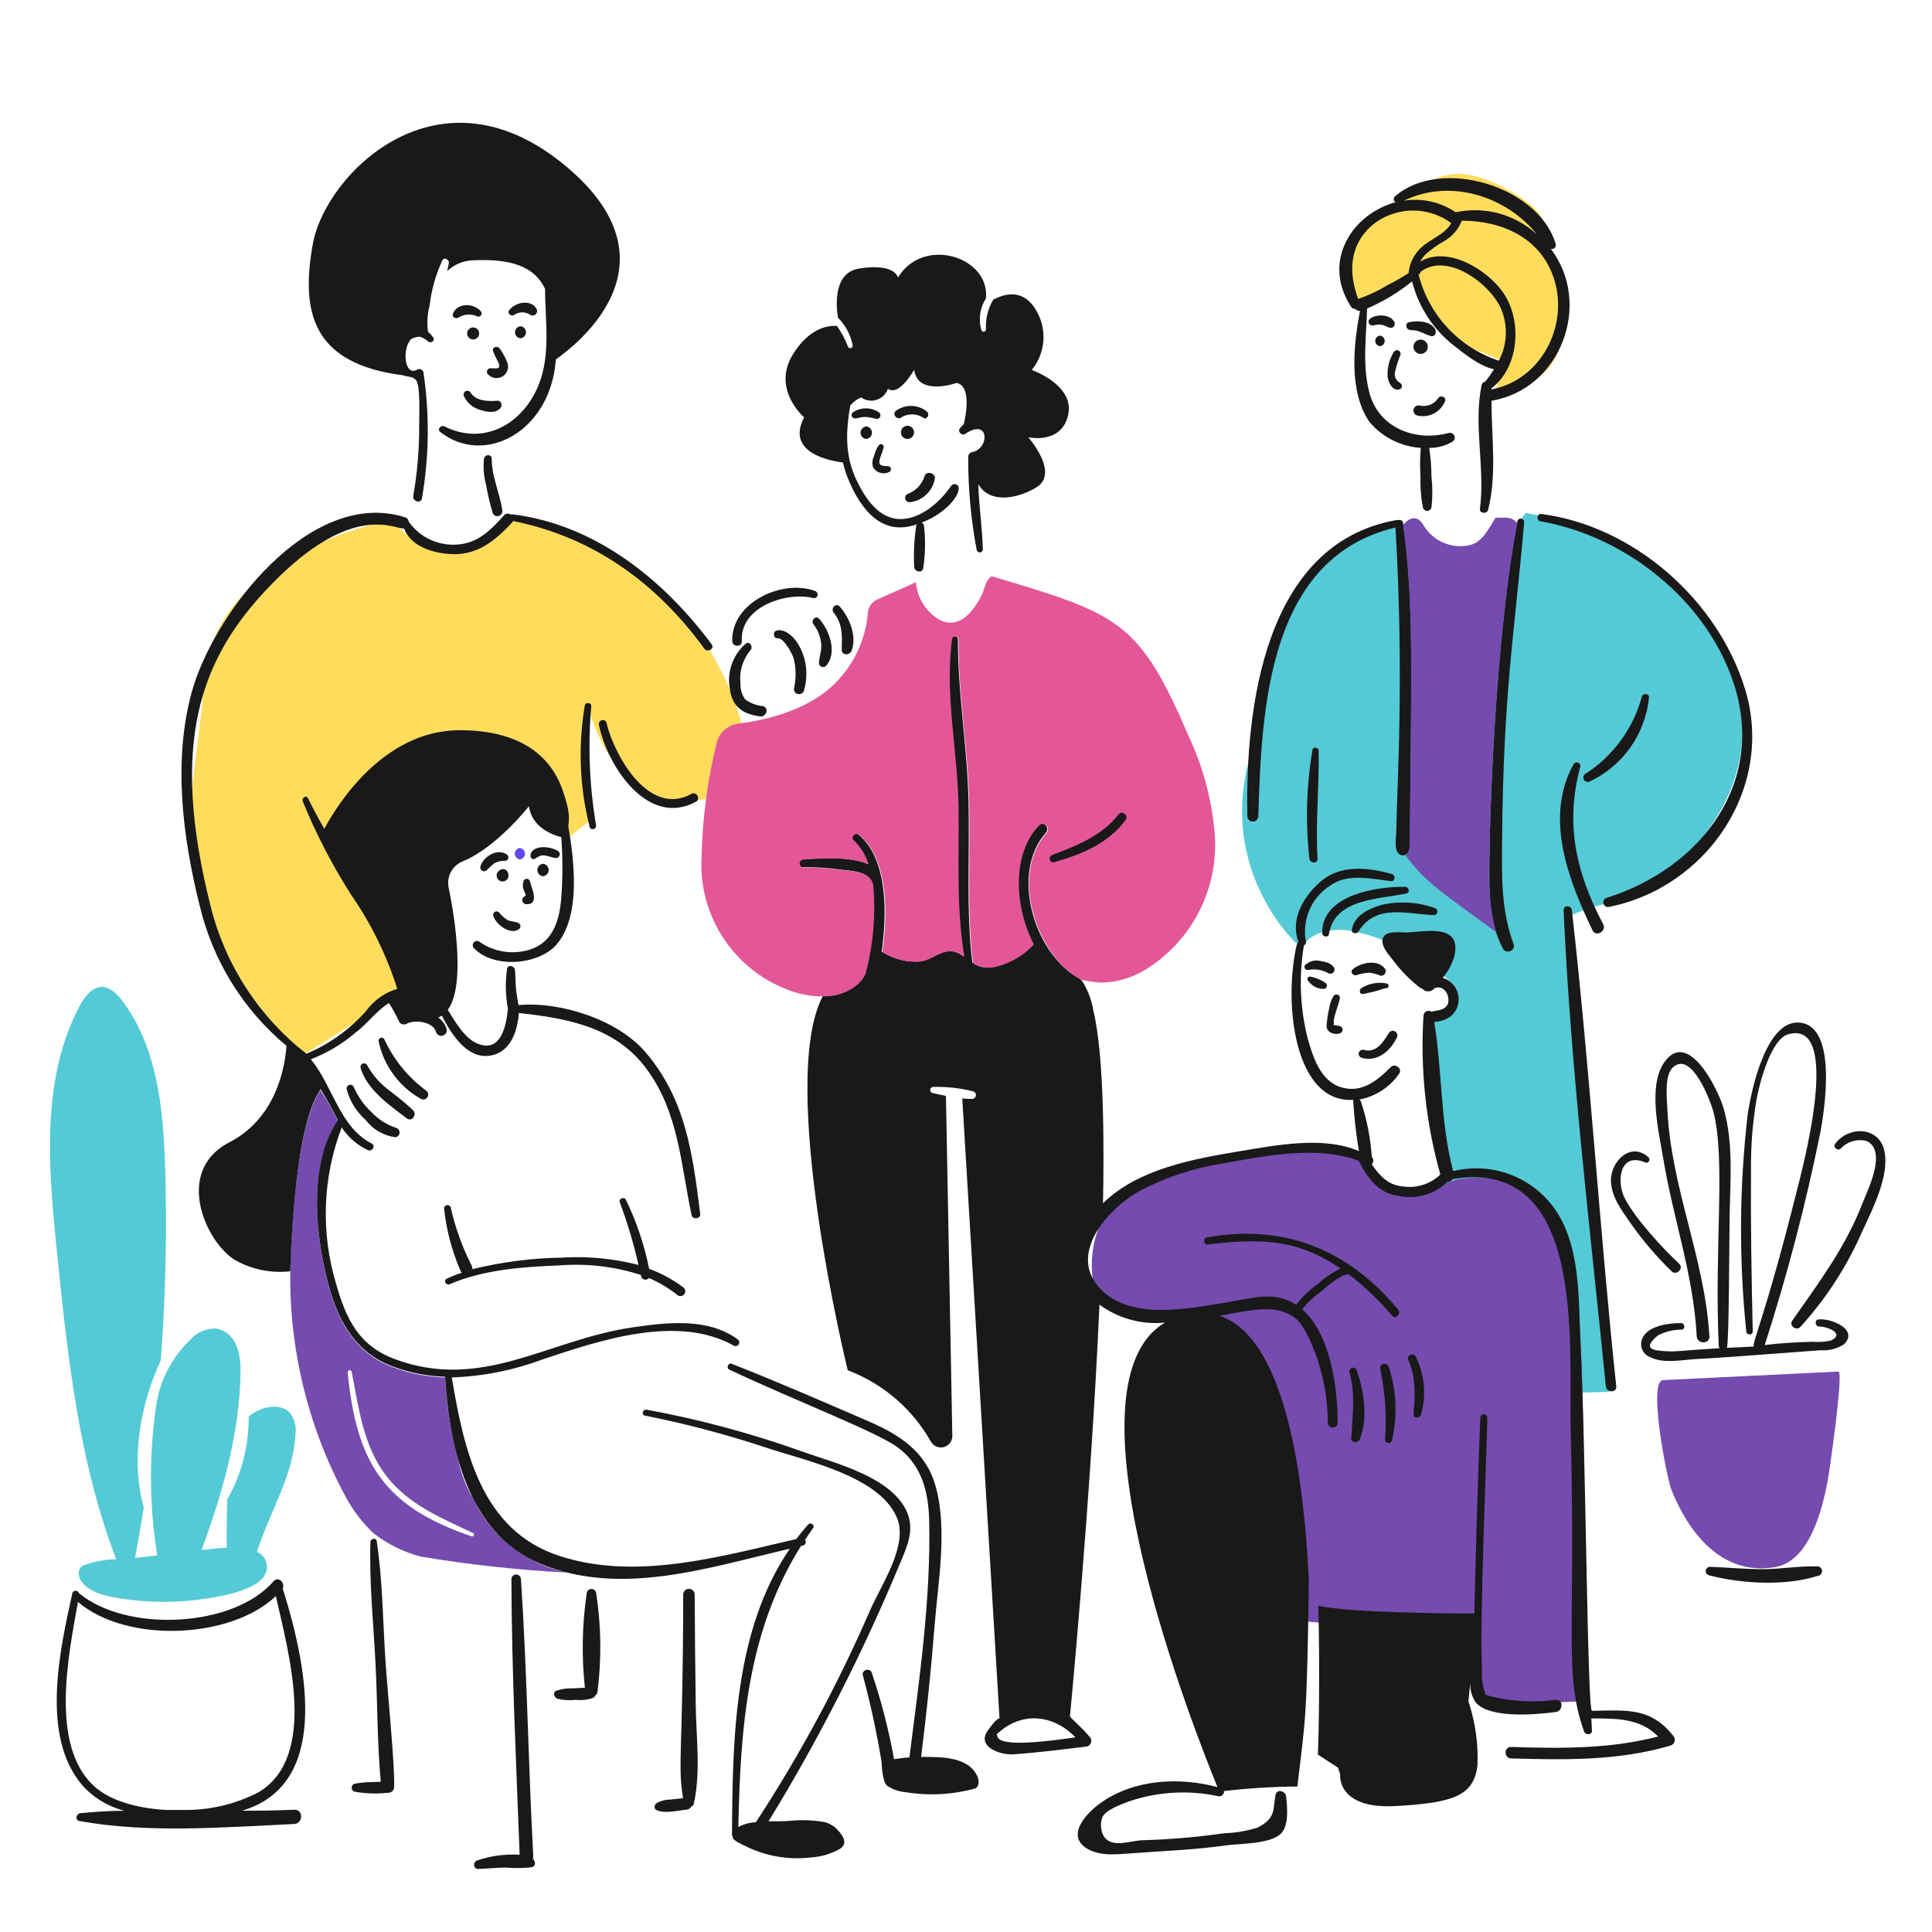 <?xml version="1.0" encoding="UTF-8"?>
<svg xmlns="http://www.w3.org/2000/svg" version="1.1" viewBox="0 0 1000 1000">
  <!-- Generator: Adobe Illustrator 29.5.1, SVG Export Plug-In . SVG Version: 2.1.0 Build 141)  -->
  <defs>
    <style>
      .st0 {
        fill: #e35697;
      }

      .st1 {
        fill: #ffdc5c;
      }

      .st2 {
        fill: #6347ea;
      }

      .st3 {
        fill: #191919;
      }

      .st4 {
        fill: #754baf;
      }

      .st5 {
        fill: #54cad6;
      }
    </style>
  </defs>
  <g id="Layer_2">
    <path class="st5" d="M897.29,349.16c-23.61-73.16-107.61-83.61-107.61-83.61l-37.55,49.94-29.03-45.29c-70.84,10.06-70.45,105.68-70.45,105.68-29.81,68.13,18.19,112.26,18.19,112.26l4.51.17c4.89-6.62,16.74-7.95,23.7-6.51,7.68,1.59,16.32,3.66,22.9,8.3l9.66.37,20.9,19.35-.77,13.16-12,5.42.77,27.1,22.84,166.84,69.68-1.94-20.13-246.58,9.68-3.87,24-6.19s74.32-41.42,50.71-114.58Z"/>
    <path class="st4" d="M622.06,677.81s-53.42,13.16-56.52-15.48,8.52-75.87,140.13-65.03c0,0,3.87,27.87,48.77,13.16,0,0,51.87-10.84,60.39,45.68s3.1,224.52,3.1,224.52l-44.13,1.55-11.61-10.06-26.32-27.1-112.26-10.84-1.55-156.39Z"/>
    <path class="st1" d="M156.77,546.19l51.87-32.52-28.65-83.61,74.32-42.58,39.48,46.45,11.61-9.29-.77-58.06s14.71,59.61,61.94,46.45-8.52-91.35-8.52-91.35c0,0-48.77-45.68-90.58-54.97,0,0-38.71,37.16-64.26,2.32,0,0-92.9,16.26-97.55,83.61s-30.19,117.68,51.1,193.55Z"/>
    <path class="st1" d="M777.74,192.98c-2.04,3.38-3.15,6.62-3.69,9.92,8.94.15,17.65-3.13,24.32-9.15,7.91-7.14,10.44-15.89,10.83-26.32.38-10.27-.22-20.47-4.41-29.94-1.76-3.99-3.6-7.98-4.33-12.31-.59-3.51-.39-7.35-1.63-10.72-2.87-7.79-13.86-13.83-20.81-17.49-8.52-4.49-18.61-8.29-28.35-6.46-9.52,1.79-15.33,6.88-22.52,12.81-6.45,5.32-14.31,8.85-20.17,14.88-8.84,9.11-14.51,28.81-6.99,40.18,9.6-3.27,18.62-8.12,26.55-14.83,4.78-4.05,11.68,2.61,7.36,6.8,4.41,7.06,8.72,14.23,14.59,20.19,3.57,3.63,7.51,6.97,12.12,9.2,4.99,2.41,10.37,3.89,15.34,6.38,2.4,1.2,3.12,4.64,1.79,6.84Z"/>
  </g>
  <g id="Designer-Working-4--Streamline-Brooklyn">
    <path class="st2" d="M269.09,444.85c1.64-.2,2.81-1.7,2.61-3.34-.17-1.37-1.24-2.44-2.61-2.61-1.64.2-2.81,1.7-2.61,3.34.17,1.37,1.24,2.44,2.61,2.61Z"/>
    <path class="st4" d="M951.57,709.91c2.79-.15-4.6,51.43-5.5,56.2-2.95,16-9.73,41.97-27.17,45-28.24,4.91-45.27-18.75-53.78-39.95-2.25-5.61-12.35-56.3-4.33-56.82l90.78-4.43Z"/>
    <path class="st5" d="M133,803.26c6.43-20.47,18.91-39.38,19.91-60.74.65-4.29-.61-8.65-3.46-11.93-5.84-4.64-15.3-2.21-20.75,2.72.15,15.01-3.68,29.79-11.11,42.84-.25,9.11-.27,18.28-.22,24.95-4.94.2-9.89.84-13.04,1.23,11-29.91,19.71-60.58,20.18-92.27.16-10.27-2.58-20.56-12.67-22.43-4.89-.13-9.6,1.84-12.94,5.41-9.03,8.47-15.19,19.55-17.61,31.7-4.25,26.61-4.2,53.72.12,80.31l-11.5,1.36c1.65-8.71,3.15-17.44,4.5-26.18-6.85-24.71-1.93-53,8.82-76.11,2.5-33.17,3.25-66.45,2.25-99.71-.92-30.18-3.95-62.24-22.23-86.46-7.84-10.38-15.6-9.21-21.81,2.35-20.28,37.78-16.45,83.38-12.13,126,5.5,54.34,11.24,109.71,30.83,160.77-5.92.05-11.77,1.17-17.29,3.31-4.35,2.61-3.05,12.75,14.79,16.16,16.3,3.13,33.01,3.41,49.4.84,7.42-1.17,34.39-5.14,30.81-18.66-.68-2.47-2.46-4.48-4.83-5.45h0Z"/>
    <path class="st4" d="M245.37,776.56c-3.93-6.52-6.73-13.66-8.27-21.11-3.79-13.87-6.03-28.11-6.7-42.47-9.29-.29-18.47-2.1-27.18-5.36-23.68-8.85-31.43-31.17-36-54.57-4.43-22.63-5.83-52.82,7.65-72.83-2.61-5.52-5.62-10.84-9-15.93-11.86,16.55-15.38,72.54-15.61,92.79-.72,41.05,9.16,81.59,28.68,117.71,3.68,6.88,8.42,13.13,14.05,18.53,7.29,5.79,15.7,10,24.71,12.35,25.15,4.23,50.53,6.99,76,8.28-21.09-4.19-38.99-18.03-48.35-37.39h0ZM244.21,795.23c-45.43-15.39-59.68-37.95-64.26-84.96,0-1.21,1.85-1.46,2.07-.29,3.68,19,5.97,38.62,18.26,54.35,11.46,14.66,28.36,21.44,44.62,29.22.97.34.27,2.01-.68,1.68h0Z"/>
    <path class="st3" d="M250.49,237.59c-.44,4.42-.08,8.89,1.06,13.19.88,5.06,2.06,10.06,3.54,14.97.66,1.29,2.24,1.79,3.53,1.13.94-.48,1.49-1.48,1.41-2.54-1.23-9.04-5.54-17.5-5.5-26.75.03-2.74-3.76-2.57-4.04,0Z"/>
    <path class="st3" d="M277.76,159.95c-2.92-5.32-11.14-3.54-14.23.65-1.16,1.57,1.04,3.35,2.47,2.47,2.56-1.85,6.02-1.87,8.6-.05,1.11.62,2.51.22,3.13-.9.37-.67.39-1.49.03-2.17Z"/>
    <path class="st3" d="M234.41,162.45c-.57,1.57,1.34,2.72,2.65,2.05,3.03-2.02,6.9-2.26,10.15-.64.92.21,1.83-.37,2.04-1.29.12-.54-.03-1.11-.41-1.52-4.21-4.54-12.38-4.17-14.43,1.4Z"/>
    <path class="st3" d="M243.6,203.22c-.55-.93-1.76-1.24-2.69-.69-.93.55-1.24,1.76-.69,2.69,1.55,3.27,4.4,5.73,7.86,6.79,3.46,1.12,8.21,2.32,10.94-.76,1.18-1.34.5-4.04-1.61-3.85-4.57.38-11.09.32-13.81-4.18Z"/>
    <path class="st3" d="M358.37,410.66c-22.23,12.8-40.27-19.19-44.47-36.54-.6-2.47-4.42-1.46-3.9,1.08,4.21,20.96,25.37,53.83,50.69,39.52.91-1.01.83-2.58-.18-3.49-.58-.52-1.37-.74-2.14-.59h0Z"/>
    <path class="st3" d="M383.96,331.8c-1.05-17.86,23.39-25.71,37.05-22.23,1.02.19,2-.48,2.19-1.5.17-.9-.34-1.79-1.19-2.11-16.62-6.43-43.5,5.65-43,25.82.05,3.29,5.14,3.27,4.95.02Z"/>
    <path class="st3" d="M393.33,370.81c3.4.45,4.94-4.5,1.5-5.34-3.28-.3-6.42-1.49-9.09-3.43-1.74-2.39-2.61-5.3-2.47-8.26-.72-6.24,1.17-12.5,5.23-17.29,1.48-1.7-.55-4.91-2.47-3.36-6.8,5.85-9.93,14.91-8.2,23.71,1.09,9.14,7.04,12.83,15.49,13.96h0Z"/>
    <path class="st3" d="M416.08,357.52c5.05-16.5-5.72-33-14.05-31.17-2.23.5-1.78,4.31.54,4.03,3.14-.39,7.7,8.42,8.18,10.25,1.33,5.07,1.41,10.39.24,15.5-.29,1.43.64,2.83,2.07,3.12,1.3.26,2.59-.47,3.02-1.72Z"/>
    <path class="st3" d="M427.47,344.7c6.23-6.6,1.74-18.77-3.5-24.43-1.83-1.98-4.47.86-2.89,2.89,2.39,3.09,3.78,6.82,4,10.72.19,3.29-1.11,6.15-1.18,9.34.05,1.18,1.04,2.09,2.21,2.05.51-.02.99-.22,1.36-.57h0Z"/>
    <path class="st3" d="M440.73,336.89c3-7.67-1.04-17.12-6.08-22.95-1.9-2.2-4.91.92-3.14,3.14,4.77,6,4.35,12,4.17,19.12-.08,3.16,4.07,3.17,5.04.69Z"/>
    <path class="st3" d="M470.99,259.92c6.59-.75,11.87-5.8,12.92-12.35.22-2.7-4.12-3.96-5.24-1.43-1.26,4.4-4.56,7.93-8.86,9.5-1.13.51-1.63,1.85-1.12,2.98.4.89,1.34,1.42,2.31,1.31h0Z"/>
    <path class="st3" d="M469.71,227.19c1.88,0,3.41-1.53,3.41-3.41s-1.53-3.41-3.41-3.41c-1.88,0-3.41,1.53-3.41,3.41s1.53,3.41,3.41,3.41h0Z"/>
    <path class="st3" d="M448.37,227.21c1.79-.17,3.11-1.77,2.94-3.56-.15-1.56-1.38-2.79-2.94-2.94-1.79.17-3.11,1.77-2.94,3.56.15,1.56,1.38,2.79,2.94,2.94Z"/>
    <path class="st3" d="M478.18,216.39c1.9.76,2.95-1.88,1.83-3.14-4.65-4-11.47-4.23-16.38-.54-2.14,1.95,1.08,5.16,3.16,3.16,3.59-2,8-1.8,11.39.52h0Z"/>
    <path class="st3" d="M454.87,213.38c-4.14-2.75-9.55-2.67-13.61.2-.67.71-.65,1.82.05,2.5,1.26,1.21,3.03-.2,6.43-.29,1.92.13,3.83.47,5.68,1,1.01.24,2.02-.38,2.26-1.39.18-.77-.14-1.58-.8-2.01h0Z"/>
    <path class="st3" d="M460.37,244.23c.75-.45,1-1.42.56-2.17-.21-.35-.54-.61-.93-.72-.91-.15-1.75,0-2.64-.2-4.35-.5-1.17-4.65.05-9.76.04-.78-.56-1.44-1.34-1.48-.43-.02-.85.15-1.13.48-1.2,1.67-2.05,3.57-2.5,5.59-.87,1.75-1.1,3.75-.64,5.65,1.62,3.08,5.42,4.26,8.5,2.64.02-.01.05-.03.07-.04h0Z"/>
    <path class="st3" d="M302.71,365.05c-3.56,20.92-2.72,42.35,2.47,62.92.6,2.17,3.71,1.23,3.33-.92-3.43-20.33-4.26-41.02-2.47-61.56.14-1.8-3.07-2.24-3.33-.45Z"/>
    <path class="st3" d="M208.42,194.18c2.22.96,4.93.43,6.84,2.47,2.46,2.65,1.66,18.5,1.71,23.27.08,12.31-.94,24.61-3.06,36.74-.5,2.93,4,4.2,4.5,1.24,3.73-21.57,3.98-43.59.76-65.24-.35-1.19-1.6-1.88-2.79-1.53-.16.05-.32.11-.47.2-6.76,3.74-7.85-11.24-3.04-15.88,1.39-.74,2.93-1.14,4.5-1.16,1.59.49,3.04,1.34,4.25,2.47,1.3,1.19,3.74-.38,2.62-2.02-.75-1.1-1.64-2.09-2.67-2.94-.65-4.51-.39-9.1.76-13.5.94-8.11,3.16-16.02,6.57-23.44.93-2.03,3.84-.53,3.4,1.46-.28,1.31-.5,2.64-.82,4,3.56-3.4,8.23-5.38,13.15-5.58,20.5-1.04,32.28,3.56,37.5,14.82,0,16.85,3.1,33.94-3.5,50.05-8.17,19.9-28.22,31.35-48.64,21.07-1.71-.85-3.88,1.5-2.18,2.85,22.76,18.04,57.26.06,59.9-37.5,13.45-9.5,63.74-50.49,5.83-99.49-66.14-55.97-125,3.43-131.57,39.5-6.44,35.5-.4,62.15,46.42,68.18h0Z"/>
    <path class="st3" d="M534.06,191.45c7.05-8.65,8.04-20.76,2.47-30.43-6.71-12-16.7-9-22.43-5.88-2.73,4.56-4.04,9.83-3.76,15.14.09.68-.39,1.31-1.07,1.4-.68.09-1.31-.39-1.4-1.07-1.5-5.5-.6-11.38,2.47-16.18,2.08-21.53-32.43-32.44-45.52-10.82-2.86-7.65-19.05-4.76-19.05-4.76-13.96,1.39-13.27,17.57-12.06,25.57,3.9,3.87,6.55,8.82,7.61,14.21.17.69-.25,1.38-.94,1.55-.66.16-1.34-.22-1.53-.88-1.44-3.76-3.34-7.32-5.65-10.6-3.56-.29-13.92.28-22.85,14.82-11.05,18,5.88,32.5,5.88,32.5-9.58,18.23,13.09,22.5,20.08,23.37.6,2.71,1.43,5.38,2.47,7.96,7.05,17.46,18.29,30.3,35.87,24-.2.24-.35.51-.42.82-1.06,7.04-1.42,14.18-1.06,21.29.14,2.5,4.21,3.44,4.69.62,1.11-7.25,1.24-14.62.39-21.91-.06-.74-.54-1.39-1.23-1.65,16-6.19,22.62-18.82,17.5-19.9-.88-.18-1.78.18-2.28.93-5.61,8.23-15.64,17.13-26.14,17.12-11.17,0-18.16-10.67-22.53-19.62-6.53-13.36-5.68-26-3.5-39.15,1.52-1.83,3.45-3.26,5.64-4.2,4.09,2.91,9.76,1.95,12.67-2.14.5-.71.9-1.48,1.19-2.31,5.88,4.12,13.59-9.88,13.59-9.88,1.85,14,22,6.82,22,6.82,7.78,1.73,4.74,16.95,3.68,21.42-.79.64-1.49,1.38-2.1,2.2-1.2,1.64,1.16,3.93,2.82,2.79,12.71-8.7,12.77,7.93,3.39,9.46-1.1.31-1.85,1.33-1.8,2.47-.08,16.16,1.39,32.29,4.38,48.18.22.86,1.09,1.38,1.95,1.16.72-.18,1.22-.84,1.21-1.58-.21-11.22-2.08-22.43-2.3-33.68,5.86,10.15,19.93,7.71,29.94,1.71,12.35-7.41-4.1-26-4.1-26,0,0,17.17,3.93,20.65-11.56s-18.8-23.26-18.8-23.26h0Z"/>
    <path class="st3" d="M220.37,564.35c-9.17-6.8-16.49-15.77-21.32-26.11-.25-.84-1.13-1.33-1.97-1.08-.83.24-1.32,1.11-1.09,1.95,2.69,12.55,10.64,23.35,21.83,29.65,1.22.7,2.77.29,3.47-.93.7-1.22.29-2.77-.93-3.47h0Z"/>
    <path class="st3" d="M213.91,574.76c-11.82-11.26-16.76-11.2-23.96-23.5-.53-.86-1.65-1.14-2.51-.61-.69.42-1.02,1.24-.82,2.02,3.26,11.31,15.04,19.5,24.09,26.28,2.5,1.86,5.12-2.07,3.21-4.19Z"/>
    <path class="st3" d="M192.19,575.55c-3.85-3.59-6.91-7.94-9-12.78-.36-1.02-1.47-1.55-2.48-1.2-.92.32-1.46,1.28-1.27,2.24,1.62,6.17,5.07,11.72,9.88,15.91,3.71,4.95,9.29,8.18,15.44,8.91,1.36-.24,2.27-1.54,2.03-2.9-.14-.8-.66-1.48-1.39-1.82-5.05-1.61-9.6-4.49-13.21-8.37h0Z"/>
    <path class="st3" d="M232.75,664.7c17.43-7.53,37.89-9,56.52-9.71,14.35-1.17,28.8.51,42.5,4.94-.06,1.28.93,2.37,2.21,2.42.74.03,1.46-.29,1.92-.87,5.23,2.28,10.14,5.22,14.62,8.74,1.02.93,2.61.85,3.53-.18s.85-2.61-.18-3.53c-.1-.09-.2-.17-.31-.24-5.35-4.03-11.27-7.24-17.57-9.54-2.48-12.39-6.53-24.41-12.05-35.77-.85-1.75-3.85-.5-3.16,1.31,3.98,10.58,7.22,21.43,9.7,32.46-12.9-3.31-26.23-4.6-39.52-3.8-15.68.25-31.27,2.26-46.5,6,.1-.69-.04-1.4-.4-2-4.82-9.52-8.45-19.59-10.79-30-.33-.91-1.33-1.39-2.24-1.06-.67.24-1.13.86-1.16,1.57,1.13,11.03,3.95,21.82,8.35,32,.93,2.5,2.71-.13-7.16,4.5-1.68,1.03-.1,3.53,1.7,2.76h0Z"/>
    <path class="st3" d="M195.01,797.66c-.29-1.93-3.23-1.36-3.29.42-.62,21,1.59,42.32,2.67,63.32,1.04,20.18.82,40.73,2.71,60.85-1.53,0-3.09.13-4.6.15-2.99.03-5.98.31-8.92.84-1.14.34-1.79,1.53-1.46,2.67.21.7.75,1.25,1.46,1.46,5.68,1.01,11.48,1.2,17.22.57,1.65.11,3.08-1.15,3.19-2.8,0,0,0-.02,0-.03.59-9.65-3.62-51.83-4.55-66.59-1.27-20.14-1.43-40.82-4.45-60.84h0Z"/>
    <path class="st3" d="M359.56,825.32c0-1.64-1.33-2.96-2.97-2.96-1.63,0-2.96,1.33-2.96,2.96-.1,82.07-3,88-.08,105.39l-6.6.74c-2.53,0-5.01.66-7.19,1.93-1.06.79-1.5,2.78,0,3.5,4.4,2.04,10.89.24,15.57-.2,1.03-.08,1.96-.68,2.47-1.58.66-.25,1.15-.82,1.31-1.5,3.7-16.34,1.18-34.71,1-51.43-.24-19.1-.48-37.92-.55-56.85Z"/>
    <path class="st3" d="M303.68,824.66c-2.38,16.21-2.69,32.65-.94,48.93-2,0-4.15.22-6,.3-2.99-.13-5.98.29-8.82,1.23-2,.84-1.07,3.55.55,4.15,3.13.76,6.37.95,9.56.57,3.03.33,6.09,0,8.96-1,.52-.25.91-.69,1.08-1.23.62-.4,1.04-1.03,1.17-1.76,2.18-17.01,1.96-34.24-.64-51.18-.13-1.36-1.34-2.35-2.7-2.21-1.17.12-2.09,1.04-2.21,2.2Z"/>
    <path class="st3" d="M465.58,809.84c3.68-8.72,7.91-17.45,4.02-26.85-7.57-18.34-37.08-25.57-53.9-31.5-26.37-9.48-53.47-16.79-81.03-21.84-2-.35-2.86,2.66-.84,3.07,21.42,4.26,42.55,9.85,63.26,16.75,20.43,6.76,57.73,14.53,67.04,35.79,6.18,14.1-7.4,34.09-13.5,47.58-16.61,38.41-36.48,75.33-59.39,110.35-3.17.11-6.28.95-9.07,2.47,1.07-51.53,4.67-101.28,32.41-145.45l1-.22c1.01-.23,1.65-1.23,1.42-2.25-.06-.25-.16-.49-.31-.69,1.39-2.08,2.72-4.15,4.2-6.2,1-1.41-1.27-3.16-2.47-1.85-2.21,2.42-4.29,4.96-6.23,7.6-39.33,9.04-82.73,21.66-122.43,8.82-40.71-13.19-49.55-54.71-55.92-92.46,16.04-.55,31.89-3.7,46.93-9.31,29.46-9.84,69.96-23.59,99.18-7.07.97.44,2.11,0,2.54-.97.37-.83.11-1.81-.62-2.34-15.56-11.37-36.54-8.82-54.57-6.2-43.83,6.39-77.64,33.22-122.98,16.39-18.72-6.95-25.32-21.03-30.41-39.13-7.95-26.52-6.91-54.92,2.96-80.78,3.33,5.08,8.01,9.14,13.5,11.73,2.27,1.07,4.27-2.24,2-3.41-16.62-8.5-20.08-29.77-31.47-43.6,8.23-3.15,15.88-7.67,22.6-13.36,6.72-4.97,11.09-11.58,17.84-15.76,1.96,3.15,3.74,6.41,5.34,9.76.78,1.31,2.46,1.75,3.78,1,4-2.31,13.7-1.14,15.19,4.15.42,1.52,2,2.41,3.52,1.98s2.41-2,1.98-3.52c-.74-2.38-2.27-4.45-4.32-5.86.66-.26,1.29-.58,1.88-.96,4.47,8.79,12.35,21.59,23.45,20.85,11.68-.78,15.68-12.2,16.4-22.23,25,2.74,49.8,7.19,65.79,28.53,16.97,22.66,17.95,49.4,23.61,76.09.52,2.47,4.8,1.96,4.48-.61-3.92-31.05-7.42-59.28-28.36-83.74-14.31-16.72-43.7-26.31-65.71-24.38-.47-2.94-1.09-5.86-1.33-8.82s-.2-6.25-.5-9.36c-.2-2.12-3.7-3.04-4.08-.54-.99,6.88-.83,13.87.45,20.7-.86,7.81-3.07,22.24-14.82,18.33-7.41-2.47-12.35-11.5-16.32-17.83,8.89-12.15,4.1-45.46.47-63.19-1.23-5.66,1.77-11.39,7.11-13.61,17.61-7.11,34.41-28.58,34.41-28.58,1.53,10.85,12,14.82,16.75,16,.79,10.49.79,21.01,0,31.5-.93,11.2-4.07,22.92-16.36,26.73-8.71,2.69-18.17,1.27-25.71-3.86-.86-.86-2.25-.86-3.11,0-.86.86-.86,2.25,0,3.11h0c10.15,10.69,33.72,8.74,42.86-2.05,12.55-14.8,9-43.42,5.95-61.19.57-3.71.35-7.5-.67-11.11-2.4-8.46-8.2-38.23-55.06-38.5-40.57-.26-64.8,40.21-70.57,51.08-2.94-5.21-5.79-10.44-8.4-15.81-.9-1.85-3.5-.23-2.71,1.61,6.86,16.83,15.24,33,25.02,48.32,10.35,14.93,18.39,31.34,23.87,48.67-6.5,1.96-12.18,6-16.16,11.5-8.5,9.6-19.05,17.16-30.88,22.11-24.45-19.08-41.84-45.76-49.43-75.83-21.75-85.8-5.22-129.1,30.41-166.17,43.16-44.88,65.18-29,69.57-29.92,3.29,8.95,13.83,12.39,22.73,13.2,14.32,1.29,23.55-6,33.03-16.04.27-.29.48-.63.62-1,41.65,8.35,74.31,32.11,99.06,66.08,1.65,2.27,5.46,0,3.8-2.23-24.98-33.62-60.42-62.13-103.3-67.32-.25,0-.5.07-.7.22-1.04-.85-2.56-.73-3.45.27-6.8,7.54-13.45,14.57-24.43,15.19-9.66.67-18.99-3.68-24.7-11.5l-.2-.15c-.06-1.14-.83-2.13-1.93-2.47-49.07-15.54-99.29,49.9-110.43,90.54-9.73,35.5-4.71,75.1,4.1,110.3,6.69,28.48,22.46,54,44.94,72.72-.5,7.93-3.93,36.74-29.47,49.9-29.65,15.28-11.4,53.23,3.41,61.29,8.56,4.69,18.37,6.61,28.07,5.5,0,0,1.24-74.11,15.63-94.09l-.24-.59c3.34,5.35,6.41,10.86,9.18,16.53-13.5,20-12.1,50.2-7.66,72.83,4.59,23.4,12.36,45.72,36,54.57,8.7,3.26,17.88,5.07,27.18,5.36,2.18,36.89,12.05,81.19,48.89,96.61,42,17.58,87.4,2.1,129.54-7.6-28.92,42.22-29.64,98.81-29.92,148.21.02.32.15.63.37.86v.34c0,1.45,4.45,3.47,6.87,4.65,10.46,5.13,22.18,7.11,33.74,5.71,5.33-.33,10.52-1.89,15.14-4.57,4.12-2.94,1.05-7.05-1.68-9.89-1.81-1.89-4.11-3.22-6.64-3.85-6.06-1.03-12.22-1.22-18.33-.59-3,.28-6.77.17-10.55.22,25.99-42.46,48.64-86.87,67.76-132.83h0Z"/>
    <path class="st3" d="M476.77,909.39c2.74-22.23,5.15-44.64,6.89-67.07,1.77-22.9,6.88-50.07.72-72.68-4.96-18.2-18.62-27-35.15-34.11-23.39-10.09-46.92-20.38-70.55-29.65-1.7-.66-2.94,2.2-1.26,3,34.73,16.35,75.71,32,86.93,40.07,12.67,9.14,16.21,22.95,16.58,37.82.98,40.44-5.07,82.39-10.23,122.88-2.67.14-5.32.45-7.95.91-2.75-15.33-6.66-30.44-11.68-45.18-.75-1.16-2.3-1.49-3.46-.74-.68.44-1.1,1.19-1.14,2,4.08,15.05,7.37,30.29,9.88,45.67v.15c0,1.26.42,9.88,2.79,11.78,2.71,1.9,5.87,3.04,9.17,3.31,12.22,2.09,24.75,1.43,36.68-1.93,2.21-1.43,1.78-4.94.42-7.14-5.11-9.36-18.67-9.1-28.63-9.1h0Z"/>
    <path class="st3" d="M259.04,450.18l-.47.32c-1.47.87-1.96,2.76-1.09,4.22.87,1.47,2.76,1.96,4.22,1.09,1.2-.7,1.77-2.12,1.41-3.46l-.2-.6c-.43-1.42-1.94-2.23-3.36-1.8-.18.05-.35.13-.52.22h0Z"/>
    <path class="st3" d="M281.07,453.54c1.78-.17,3.09-1.76,2.91-3.54-.15-1.54-1.37-2.76-2.91-2.91-1.78.17-3.09,1.76-2.91,3.54.15,1.54,1.37,2.76,2.91,2.91Z"/>
    <path class="st3" d="M288.81,440.45c-6.88-3.81-15.1-1.74-14.15,3.17.23.77,1.02,1.23,1.8,1.04,1.83-.74,2.74-2.08,4.94-1.92s4.23,1.18,6.42,1.4c1.1-.05,1.96-.99,1.91-2.09-.03-.65-.37-1.24-.92-1.59h0Z"/>
    <path class="st3" d="M248.64,448.58c-.24,1.05.42,2.1,1.47,2.34.63.14,1.29-.03,1.77-.47,1.29-1.27,2.6-2.54,4-3.68,1.71-.86,3.62-1.28,5.54-1.21.98-.04,1.75-.86,1.72-1.84-.02-.59-.33-1.13-.83-1.44-4.83-3.43-12.36,1.11-13.65,6.3h0Z"/>
    <path class="st3" d="M271.17,464.19c-.94.72-1.11,2.06-.4,2.99.41.53,1.04.84,1.71.84,7.1.21,2.47-8.82,1.76-12-.3-.89-1.27-1.37-2.17-1.07-.51.17-.9.57-1.07,1.07-1.62,5.08,2.77,6.93.17,8.17Z"/>
    <path class="st3" d="M258.27,472.24c-.7-.69-1.83-.68-2.52.03-.44.45-.61,1.1-.45,1.7,1.12,4.32,8.87,10.25,13.21,7,.86-.52,1.15-1.64.63-2.5-.97-1.62-4.27-1.24-6.23-2.14-1.8-1.05-3.38-2.44-4.64-4.1h0Z"/>
    <path class="st3" d="M152.2,936.71c-8.92.42-17.91.54-26.9.5,44.61-13.19,34.94-70.67,21.03-115.09,1.38-2.9-2.4-6.47-4.78-3.61-20.53,23.85-75.68,26.78-100.68,6.12-.29-.94-1.28-1.47-2.22-1.18-.59.18-1.04.64-1.2,1.23-6.48,29.22-16.65,74.3,5.36,99.6,17.04,18.72,38.42,10.41-1.21,14.22-2.12.2-3,3.59-.57,4.03,35.72,6.54,75.1,3.21,111.17,1.58,4.79-.22,4.94-7.71,0-7.41h0ZM85.7,936.81c-14.82-.86-28.88-4.77-37.06-12.35-22.91-21.12-13.24-67.43-8.29-95.32,25.07,21.5,78.96,19.36,102.42-3,6.54,29.19,21.86,82.67-8.61,101.34-11.3,5.94-23.84,9.14-36.61,9.34h-11.85Z"/>
    <path class="st3" d="M276.01,960.7c-2.59-47.74-3.18-95.62-6.37-143.28,0-1.36-1.11-2.47-2.47-2.47s-2.47,1.11-2.47,2.47c.18,47.55,2.47,95.11,4.27,142.61-7.45-.47-14.93.53-22,2.94-2.29.78-2.05,4.5.6,4.4,4.79-.17,9.56-.69,14.38-.72,4.36.37,8.74.32,13.1-.15,2.47-.5,2.17-3.11.74-4.45.18-.43.26-.89.23-1.36h0Z"/>
    <path class="st3" d="M253.8,190.62c-1.01.03-1.81.87-1.78,1.89,0,.29.09.58.23.83,1.99,2.63,5.73,3.15,8.36,1.16,2.14-1.62,2.94-4.47,1.94-6.97-1.01-2.54-2.34-4.95-3.95-7.16-1.15-1.55-4.1-.76-3.41,1.43.82,2.01,1.76,3.97,2.8,5.88,1.7,3.93-1.73,2.82-4.18,2.93h0Z"/>
    <path class="st3" d="M244.91,169.48c-1.72,0-3.12,1.39-3.12,3.11s1.39,3.12,3.11,3.12,3.12-1.39,3.12-3.11h0c0-1.73-1.39-3.12-3.11-3.12h0Z"/>
    <path class="st3" d="M269.41,175.11c1.73-.17,2.99-1.71,2.82-3.43-.15-1.49-1.33-2.67-2.82-2.82-1.73.17-2.99,1.71-2.82,3.43.15,1.49,1.33,2.67,2.82,2.82Z"/>
    <path class="st3" d="M701.5,159.92c.61.72,1.53,1.1,2.47,1-3.5,17.76-5.91,42,4.94,57.6,6.68,7.82,16.24,12.62,26.5,13.32-.44,4.93-.5,9.89-.17,14.82-.2,5.41.24,10.82,1.28,16.13.37,1.21,1.66,1.89,2.88,1.52.73-.22,1.29-.79,1.52-1.52.62-5.36.62-10.77,0-16.13-.02-4.96-.41-9.92-1.16-14.82,4.23.02,8.38-1.09,12.03-3.24,1.16-.71,1.53-2.23.82-3.4-.57-.92-1.67-1.37-2.72-1.1-17.5,4.71-36.5-2.71-41.18-21.12-3.65-14.38-1.5-28.73-1.11-43.28,8.37-3.6,16.21-8.33,23.28-14.06,3.32,13.19,10.95,24.89,21.68,33.25,4.76,3.7,13.29,10.82,20.76,12.2-1.39,2.24-2.93,4.38-4.59,6.43-.93.16-1.67.88-1.85,1.8-4.34,20.87,1.89,42.79-.86,64.03-.32,2.47,3.61,2.87,4.2.57,4.62-17.93,1.8-37.74,1.76-56.47,36.04-6.07,52.32-50.31,30.73-78.61,1.1.29,2.22-.36,2.52-1.45.11-.4.09-.83-.05-1.22-8.87-29.89-59.63-45.08-83.15-24.5-.77.67-.86,1.84-.19,2.62.13.15.29.28.46.38-22,6-38.43,30.11-23.07,54,.46.82,1.35,1.3,2.29,1.24ZM734.33,142.42v-.19c0-.2.5-.5.72-.84.19-.22.31-.5.33-.79,13.88-10.35,36.2,6.57,41.58,19.29,3.64,8.66,3.22,18.49-1.14,26.8-20.48-6.72-36.12-23.41-41.48-44.29v.02ZM772.03,201.56v-.66c14.28-10.67,15.85-34.6,6.42-48.84-8.18-12.36-29.17-25.17-43.38-16.62.68-1.25,1.51-2.41,2.47-3.46,3-2.76,6.32-5.16,9.89-7.14,4.2-2.37,7.45-6.13,9.19-10.62,20.8,0,41.27,8.93,47.9,30.65,7.46,24.43-7.29,51.92-32.48,56.68h0ZM795.47,121.3c-11.32-10.4-26.97-14.66-42-11.43-7.84-5.34-17.41-7.48-26.78-6,24.31-11.86,53.35-1.92,68.78,17.42h0ZM709.68,117.05c11.77-10.17,29.02-10.8,41.5-1.53-3.28,5.78-10.4,8-15.27,12.35-3.9,3.46-6.34,8.27-6.82,13.46-3.49,2.3-7.12,4.38-10.87,6.23-4.8,2.95-9.91,5.36-15.24,7.19-4.91-13.4-4.74-27.3,6.7-37.71h0Z"/>
    <path class="st3" d="M733.37,215.01c6.04,1.58,12.31-1.6,14.6-7.41.81-2.16-2.43-3.29-3.58-1.5-2.06,3.18-5.91,4.69-9.59,3.78-1.44-.3-2.86.63-3.15,2.08-.27,1.3.46,2.61,1.72,3.05h0Z"/>
    <path class="st3" d="M651.3,422.59c1.68-55.65,4.94-133.86,71-149.55,4.62,79,.69,134.35.42,157.24-.04,3.5-1.66,10.7,2.47,12.35,1.45.4,2.99-.23,3.76-1.53,1.03-2.27.78,2,1.39-64.97.31-34.58.77-69.81-3.93-104.07-.45-1.93.4-3.36-4-2.82-67.91,12.35-77.89,96.76-76.78,153.16-.02,1.56,1.23,2.83,2.79,2.85,1.5.02,2.76-1.15,2.85-2.65h.04Z"/>
    <path class="st3" d="M788.92,270.1c-.08-.99-.94-1.74-1.94-1.66-.71.05-1.32.52-1.56,1.19-9.74,50.4-14.04,132.89-14.5,175.12-.16,15.79-.54,32.1,7.05,46.35,1.57,2.93,6.7.91,5.5-2.33-6.46-17.29-6.15-34.58-6-52.79.62-77.71,6.35-106.91,11.45-165.88h0Z"/>
    <path class="st4" d="M770.93,444.74c.5-45.39,4.96-124.81,14.39-173.88-1.31-1.82-3.42-2.91-5.66-2.91h-5.5c-3.78,5.63-6.86,13.17-14.22,14.38-8.78,1.64-17.69-2.15-22.6-9.61-3.95-7.4-8.55-4.05-11-1.21v.64c4.7,34.26,4.09,69.58,3.93,104.08,0,.5-.65,62.42-.74,62.92-.04,1.44-.87,2.73-2.15,3.39,10.56,14.5,19.5,19.65,46.93,39.89-3.06-12.31-4.2-25.01-3.38-37.67h0Z"/>
    <path class="st3" d="M836.57,717.57c-8.68-82-13.68-164.5-22.97-246.41-.3-2.67-4.4-2.82-4.28,0,3.68,82.2,13.7,164.57,21.86,246.41.34,3.41,5.75,3.43,5.39,0Z"/>
    <path class="st3" d="M682.55,388.6c-.03-1.76-2.91-2.32-3.22-.42-3.14,18.57-3.68,37.48-1.6,56.2.32,2.62,4.39,2.79,4.22,0-1.09-18.55.91-37.17.59-55.78h0Z"/>
    <path class="st3" d="M797.22,269.8c43.5,7.5,84.97,40.02,99.6,82.29,18.17,52.5-16.16,97.36-65.71,112.79-1.19.68-1.6,2.18-.92,3.37.45.79,1.3,1.27,2.21,1.25,51.38-10.05,86.47-62.27,70.77-113.05-14.18-45.95-57.57-84.21-105.43-90.42-2.12-.29-2.65,3.41-.52,3.76h0Z"/>
    <path class="st3" d="M822.96,404.45c17.09-8.12,28.68-24.58,30.56-43.4.2-2.2-3.14-2.5-3.71-.5-4.42,16.48-14.81,30.72-29.15,39.97-1.09.63-1.45,2.03-.82,3.11s2.03,1.45,3.11.82h0Z"/>
    <path class="st3" d="M814.42,395.64c-15.2,27.55-2.61,59.94,9.88,85.92,1.76,3.65,7.42.42,5.5-3.21-14.1-26.68-19.77-51.88-11.91-81.27.34-.98-.19-2.05-1.17-2.39-.9-.31-1.89.1-2.3.96h0Z"/>
    <path class="st3" d="M975.31,595.51c-2.8-12.5-18.54-12.89-25.47-3.41-1.28,1.76,1.55,3.9,3,2.32,3.41-3.63,8.53-5.1,13.34-3.83,10.81,5.14.46,25.47-2.25,32.46-8.72,22.54-22.64,41-36.31,60.58-1.73,2.5,2.1,5.39,4.2,3.23,13.43-14.75,24.33-31.62,32.26-49.92,5.23-11.29,14.11-28.58,11.23-41.42h0Z"/>
    <path class="st3" d="M851.77,601.73c1.5.64,2.66-1.66,1.55-2.67-9.2-8.41-19.8,2.03-19.5,12.35.24,8,5.5,15,9.88,21.32,6.36,9.09,13.56,17.56,21.5,25.29,2.5,2.45,6.58-1.5,3.92-3.95-8.39-7.72-23.5-24.16-28.43-34.43-3.83-7.99-2.65-23.7,11.07-17.91Z"/>
    <path class="st3" d="M941.12,682.95c-2.1.29-1.58,3.71.5,3.66,3.8-.11,13.77,3.58,6.05,7.26-3.09.67-6.26.88-9.41.62-8.3.26-16.61.65-24.85,1.71,11.64-36.07,21.24-72.76,28.76-109.9,2.17-11.56,9.14-55.34-10.77-57-17.57-1.5-25.22,36.32-26.85,48-4.28,37.14-4.51,74.62-.69,111.81.17,2.1,3.41,2.17,3.36,0-.65-27.89-1.1-55.72-.91-83.62-.12-12.24.84-24.47,2.89-36.54,1.5-8,7.27-31.12,16.5-33.65,28.36-7.74,6.79,71.27,4.03,82.29-15.85,63.1-22.68,76.65-22,79.4-4.65.2-9.27.4-13.91.66,1.15-2.27,1.21-53.76,1.41-66.92.28-18.85,2.2-39-3.19-57.36-2.77-9.43-18.26-41.18-30.6-23.54-8.72,12.5-2.76,36.39-.5,50.08,5.13,30.97,15.61,60.03,17.29,91.75.22,4.17,6.79,4.2,6.55,0-2.34-40.24-19.96-77.33-21.74-117.39-.24-5.41-1.69-17.67,2.86-21.82,9.91-9,19.81,18.72,20.8,22.41,6.72,25.04.56,69.34,2.91,121.79.02.43.17.84.42,1.18-21.28,1.3-22.59,1.97-28.66,1.5-4.38-.35-12.27-.69-3.16-8.17,3.83-1.94,8.06-2.95,12.35-2.97,1.95-.29,1.43-3.36-.45-3.36-6.28,0-17.97,1.29-20.35,8.72-1.15,3.66.77,7.57,4.37,8.9,6.04,3.17,14.67,1.77,21.1,1.21,10.96-.95-11,1.19,66.97-4.77,4.25.33,8.49-.71,12.1-2.97,8.3-7.82-7.03-13.84-13.18-12.96h0Z"/>
    <path class="st3" d="M940.06,810.77c-9.14-.24-18.35,1.39-27.54,1.43s-18.35-.91-27.54-1.23c-1.24.08-2.18,1.15-2.1,2.39.06.9.65,1.68,1.51,1.98,16.92,4.38,39.53,5.73,56.34.37,1.38-.08,2.43-1.26,2.36-2.63s-1.26-2.43-2.63-2.36c-.13,0-.26.02-.39.05Z"/>
    <path class="st3" d="M724.42,201.54c.93-.3,1.44-1.3,1.13-2.23-.03-.08-.06-.16-.1-.24-.54-.91-1-1.04-1.83-1.65-1.46-1.27-2.04-3.26-1.5-5.12.69-2.98,1.61-5.89,2.77-8.72.24-1.01-.38-2.02-1.39-2.27-.78-.19-1.59.14-2.02.81-2.42,3.89-3.55,8.43-3.23,13,.41,2.86,2.53,7.54,6.16,6.41h0Z"/>
    <path class="st3" d="M735.32,183.19c2.05,0,3.71-1.66,3.7-3.71,0-2.05-1.66-3.7-3.71-3.7-2.05,0-3.7,1.66-3.7,3.71s1.66,3.71,3.71,3.71h0Z"/>
    <path class="st3" d="M714.27,179.21c1.52-.18,2.6-1.56,2.42-3.08-.15-1.27-1.15-2.26-2.42-2.42-1.52.18-2.6,1.56-2.42,3.08.15,1.27,1.15,2.26,2.42,2.42Z"/>
    <path class="st3" d="M721.68,166.59c-3.17-5.79-15.5-3.03-13,.95,1.33,2.09,2.95-.12,6.8.62,1.41.26,2.5,1.18,3.88,1.5,1.13.26,2.26-.45,2.52-1.58.12-.5.04-1.03-.2-1.48h0Z"/>
    <path class="st3" d="M742.93,170.59c-2.25-4.5-9.32-4.73-13.57-3.83-2.32.5-1.71,3.97.54,4.05,5.8.21,6.03,1.85,11,3.21,1.92.25,2.7-2.07,2.02-3.43h0Z"/>
    <path class="st3" d="M717.48,508.99c-4.47-.81-9.08.08-12.92,2.5-1.16.82-.94,3.21.82,3s3.97-.91,6-1.31,4.3-1.5,6.45-1.77c1.38-.09,1.09-2.42-.34-2.42h0Z"/>
    <path class="st3" d="M684.77,511.84c.92.19,1.82-.41,2.01-1.33.14-.68-.15-1.38-.73-1.76-2.4-1.67-5.13-2.8-8-3.31-.79.02-1.41.68-1.39,1.47,0,0,0,.02,0,.03,1.65,2.94,4.73,4.81,8.1,4.9h0Z"/>
    <path class="st3" d="M705.94,543.41c-1.13-.31-2.3.35-2.62,1.48s.35,2.3,1.48,2.62c8.11,2.36,14.84-3.5,18.23-10.5.59-1.18.12-2.62-1.06-3.21-1.05-.53-2.33-.21-3.01.74-3.02,4.85-6.52,10.67-13.02,8.87h0Z"/>
    <path class="st3" d="M703.84,744.89c4.41-11.09,2.1-24.72-1.63-35.7-.37-1.01-1.5-1.53-2.51-1.16-.9.33-1.42,1.26-1.24,2.2,3.24,11.81,1.6,22.23.94,34.07-.15,2.65,3.58,2.79,4.45.59h0Z"/>
    <path class="st3" d="M720.37,745.8c3.06-12.67,2.52-25.93-1.56-38.31-.36-1.21-1.64-1.89-2.84-1.52-1.16.35-1.85,1.55-1.55,2.73,2.58,12.03,3.41,24.37,2.47,36.64.15,1,1.08,1.69,2.08,1.54.62-.09,1.15-.5,1.4-1.07h0Z"/>
    <path class="st3" d="M735.44,732.45c2.94-10.09,1.98-20.92-2.7-30.34-.96-2.17-4.89-.61-3.88,1.66,4.16,9.39,3.5,18.15,2.82,28.18-.16,2.27,3.06,2.39,3.76.49h0Z"/>
    <path class="st3" d="M517.37,889.3c-1.93.5-5.14,5.09-6.07,6.4-6.18,8.64,6.97,12.78,13.07,12.35,12.54-.88,25.17-2.47,37.67-4,1.64-.09,2.89-1.48,2.8-3.12-.04-.68-.3-1.32-.75-1.82-3.39-4.28-11-10.79-10.28-10.82,0,0,10.77-111,15.27-213,9.78,7.16,21.86,10.47,33.92,9.29-56.22,33.1,17.29,216.23,27.17,240.43-19.76-5.31-42.95-4.08-60.12,7.93-7.42,5.19-18.92,17.1-7.19,24.03,6.57,3.88,15.41,2.84,22.68,2.3,16.35-1.23,32.72-1.78,49-4.1,6.79-.97,22.78-.59,28.36-6,4.45-4.3,3.34-13.86,2.79-19.34-.29-2.89-4.9-4.09-5.5-.74-1.42,7.78.34,12-9.36,16.9-5.55,1.75-11.32,2.72-17.15,2.89-14.07,2.02-28.24,3.23-42.44,3.63-6.03.18-15.39,4.22-19.77-1.76-1.68-2.87-2.08-6.32-1.09-9.5,1.07-4.4,10.82-7.62,14.42-9,14.8-4.95,30.67-5.81,45.92-2.5,1.34.21,2.6-.72,2.8-2.06.03-.22.04-.44.01-.65,12.62-1.46,25.3-2.25,38-2.34,4.25-36.18,4.92-34.2,5.93-106.74-2.91-60.4-13.73-126-46.22-136.96,17.54-3.07,29.68-6.34,39.67,1.66,4.08,3.26,8.5,14,10.03,18.14,4.21,11.43,6.35,23.52,6.33,35.7.06,1.4,1.25,2.48,2.65,2.42,1.31-.06,2.36-1.11,2.42-2.42.1-17.29-3.43-45.78-18.35-58.84,2.67-3.37,5.81-6.35,9.32-8.84,2.73-2.21,10.5-9.27,14.74-9.27,8.26,6.29,15.79,13.48,22.46,21.44,1.84,2.18,4.94-.96,3.14-3.14-25.82-31.21-59.18-44.56-99.09-37.35-2.03.36-1.58,3.91.5,3.66,27.84-3.39,46.74-2.68,68.82,12.45-4.37,2.13-8.41,4.89-12,8.17-4.22,2.91-7.93,6.49-11,10.6-11.5-7.66-23.41-3.22-37-1.07-19.41,3.09-47.8,8.97-63.64-6.5-18.72-18.33,3.58-42.85,20.58-51.88,12.93-6.65,26.83-11.23,41.18-13.57,22.29-3.95,49.4-9.73,71.36-1.5,4.3,8.84,10.08,16.7,20.28,18.08,9.16,2.08,18.76-.61,25.5-7.16,1.12-.02,2.16-.58,2.79-1.5,69.84-11.53,59.9,86.83,61.04,130.09,2.77,104.96-3.65,126,6.94,155.83.74,2.08,4.26,1.93,4.08-.54-.15-2.08-.22-4.12-.33-6.2,12.9,0,25.3-.15,34.59,9.36-24.95,6.5-50.37,6.23-76.11,5.41-3.8-.12-3.8,5.82,0,5.93,27.82.8,55.57,1.3,82.5-6.65,1.65-.49,2.59-2.23,2.1-3.87-.14-.47-.39-.91-.74-1.27-11.64-14.62-23.88-13.16-42-12.84-2.41.04-3.17-135.36-5.88-188.93-1.2-23.59.53-53.08-14.83-72.8-12.06-15.39-32.01-22.29-51-17.64-.08-.16-.17-.31-.27-.45-6.58-25.37-5.46-51.18-9.68-76.75,3.06-.13,6.03-1.12,8.54-2.87,4.9-4.13,5.52-11.44,1.39-16.34-1.44-1.71-3.35-2.97-5.49-3.62,2.73-3.27,4.77-7.06,6-11.14,3.85-16.87-14.1-12.89-24.18-12.35-3.5.18-11.53-1.43-12.9,3.21-1.15,3.88,3.36,8.58,5.46,11.34,4,5.37,8.73,10.15,14.05,14.2.26.12.53.19.82.2,1.37,1.76,3.91,2.07,5.67.7.28-.22.54-.48.75-.77,4.66-1.96,8.39,3.4,6.94,8.18-1.5,3.29-5.36,3.23-8.55,3.92-1.22-.78-2.84-.43-3.62.79-.23.36-.37.78-.41,1.21-1.77,27.71,1.17,55.53,8.7,82.26-4.97,4.89-11.92,7.21-18.83,6.28-8.08-.47-12.45-5.5-16.65-11.44,1.02-1.14,1.02-2.86,0-4-.67-9.77-2.57-19.42-5.68-28.71-.15-.37-.39-.69-.72-.91,8.37-1.55,15.78-6.37,20.6-13.39,1.81-2.64-2.2-5.58-4.4-3.36-6.88,6.93-15.07,13.76-25.86,10.38s-14.59-16.24-17.29-25.89c-3.81-15.53-4.42-31.68-1.78-47.46.84-.38,1.27-1.32,1-2.2-2.03-11.16,2.84-22.45,12.35-28.63,9.07-6.74,21.33-3.65,31.77-2.47,2.1.23,2.47-3.08.5-3.64-12.59-3.54-26.97-5.06-37.28,4.13-8.84,7.88-15.47,19.29-11.16,31.15-.42.22-.73.62-.84,1.08-7.13,30.3-1.32,82.21,29.12,80.5.54,8.9,1.54,17.76,3,26.55-18.08-8-43.35-3.03-61.53,0-24.1,4-52.72,9.14-70.92,26.95.46-25.11.93-75.58-5.07-100.07-.91-5.4-2.9-10.56-5.85-15.17-.84-.79-1.8-1.45-2.84-1.95-22.5-13.67-34-54.14-15.78-74.63,2.24-2.5-1.38-6.35-3.83-3.83-13.92,14.32-13.09,41.67-2.72,61.56-5.36,6.27-17.07,13-25.64,11.96-2.16-.29-4.21-1.16-5.93-2.5-3.29-28-1.26-55.83-1.95-84s-5.58-55.14-5.47-83.13c0-1.85-3.08-2.47-3.36-.47-3.86,28.41,2.85,57.88,3.31,86.46.42,26.04-1.33,52.33,3.04,78.07-9.48-7.31-15.39,1.86-22.95,2.5-6.65.5-13.28-1.17-18.89-4.77-.2-.12-.4,0-.6,0,.02-.11.02-.23,0-.35,2.47-18.36,3.73-47.11-11.93-60.42-1.95-1.65-4.73,1.05-2.85,2.84,3.55,3.41,6.19,7.66,7.66,12.36-9.73-4.45-28.04-2.8-33.74-2.47-2.62.15-2.67,4.15,0,4.1,6.54-.1,13.09.32,19.57,1.23,5.8.78,15.86.73,16.65,8.5,1.22,14.84-.04,29.77-3.73,44.2-2.39,8.4-13.83,13.29-22.11,12.73-23.69,44.66,12.87,193.7,12.87,193.7,18.27,6.92,33.53,20.03,43.11,37.05,1.66,2.82,5.29,3.77,8.12,2.1,1.85-1.09,2.97-3.09,2.92-5.24l-3.31-175.93c-2.47-.47-4.77-.97-7.04-1.5-.85-.27-1.31-1.17-1.05-2.01.21-.65.81-1.1,1.49-1.12,6.98-.18,13.95.59,20.73,2.29,1.05.33,1.64,1.46,1.31,2.51-.25.8-.97,1.35-1.81,1.4-1.73.06-3.47-.03-5.18-.28l19.28,320.77ZM516.32,898.84c-.09-.39-.24-.76-.47-1.09,12.35-12,29.1-10.65,40.81,1.5-12.47,1.77-39.04,5.47-40.36-.41h.02Z"/>
    <path class="st0" d="M427.91,515.65c7.42,0,18.21-4.85,20.43-12.7,3.69-14.42,4.95-29.36,3.73-44.2-.8-7.77-10.85-7.71-16.65-8.5-6.48-.87-13.01-1.28-19.55-1.23-1.13-.06-2.01-1.02-1.95-2.15.05-1.06.9-1.9,1.95-1.95,5.71-.36,24-2.02,33.74,2.48-1.47-4.7-4.1-8.95-7.65-12.36-1.89-1.8.89-4.5,2.84-2.84,15.65,13.32,14.5,42,11.93,60.42.02.11.02.23,0,.35h.6c5.61,3.6,12.25,5.27,18.89,4.77,7.54-.65,13.5-9.83,22.95-2.5-4.37-25.74-2.61-52-3.04-78.07-.46-28.53-7.23-58-3.31-86.46.27-1.95,3.38-1.39,3.36.47-.29,28,4.77,55.29,5.46,83.15s-1.33,56,1.95,84c3.65,2.56,8.28,3.27,12.53,1.9,7.31-1.9,13.91-5.85,19.04-11.39-10.38-19.89-11.31-47.35,2.72-61.56,2.46-2.5,6.09,1.23,3.83,3.83-14.75,16.9-10,45,3.66,63.46,3.79,5.18,8.66,9.46,14.28,12.55,3.25.77,6.55,1.25,9.88,1.46,9-.07,17.78-2.81,25.22-7.88,23.55-15.47,36.59-42.72,33.87-70.76-1.63-16.89-6.13-33.38-13.32-48.76-25.66-59.74-35.74-63.21-101.93-82.9-3.36,2.05-3.54,6.1-5.09,9.36-3.84,8.08-11.41,18.26-21.54,13.42-7.28-4.03-12.05-11.46-12.67-19.76,0,.14-12.67,5.77-19.91,8.92-2.8,1.21-4.7,3.88-4.94,6.92-1.19,14.34-7.64,27.74-18.11,37.62-14.34,13.64-36.74,18.27-48.79,19.77-5.35.67-9.79,4.45-11.29,9.63-4.76,19.2-7.39,38.85-7.86,58.62-2.05,30.41,15.99,58.59,44.46,69.46,6.43,2.59,13.34,3.76,20.27,3.41h0Z"/>
    <path class="st3" d="M742.23,473.63c1.02-.05,1.81-.92,1.76-1.95-.04-.76-.54-1.42-1.26-1.66-8.9-3.18-18.53-3.75-27.74-1.63-6.5,1.88-14.35,5.68-15.27,12.92-.23,1.88,2.5,2.33,3.36.92,9.12-14.83,25.47-8.97,39.15-8.6h0Z"/>
    <path class="st3" d="M727.46,459.05c-14.58-.36-43.57,4.13-43.06,24,.05,1.85,3.11,2.47,3.43.47,2.97-18.5,25.82-18,40.1-21.05,1.97-.43,1.44-3.38-.47-3.42h0Z"/>
    <path class="st3" d="M761.01,871.05c-.19,3.6.8,7.17,2.84,10.15,7.41,8.6,31.89,6.21,41.38,4.94,3.9-.5,4.12-6.69,0-6.3-12.13,1.58-24.44.73-36.24-2.5-1.61-4.33-2.26-8.96-1.91-13.56-1.28-23.83,2.26-106,2.77-129.91,0-1-.81-1.82-1.82-1.82s-1.82.81-1.82,1.82c-1.38,33.74-2.3,67.5-3.09,101.29-10.87,0-65.07-.34-80.78-4.03.85,28.91.34,65.64-.22,77.05l10.45,6.77c.35,1.09.67,2.2,1.09,3.21,0,0-2.22,18.35,28.73,16.65s40.28-5.75,42.34-20.83c.49-11.3-1.09-22.6-4.67-33.33l.94-9.6Z"/>
    <path class="st3" d="M694.01,534.64c.92-.57,1.2-1.77.63-2.69-.25-.41-.64-.71-1.1-.84-1.92-.53-4.06-.1-3.06-1.23-.94-2,2.56-10.21,3-12.92.23-.97-.36-1.94-1.33-2.18-.75-.18-1.54.14-1.95.8-1.17,1.95-1.92,4.12-2.22,6.37-.68,2.91-1.12,5.87-1.34,8.85-.27,3.72,4.51,5.22,7.37,3.85h0Z"/>
    <path class="st3" d="M700.14,501.71c-1.5,1.27.15,3.41,1.78,3.07,2.12-.69,4.32-1.14,6.54-1.33,2.09.2,4.13.72,6.05,1.55,1.26.22,2.47-.62,2.7-1.88.09-.5.01-1.02-.23-1.48-3.51-5.36-12.59-3.52-16.85.08h0Z"/>
    <path class="st3" d="M687.61,503.74c1.03.56,2.32.18,2.88-.85.34-.63.34-1.38,0-2.01-1.28-2.46-4.72-3.04-7.18-3.5-2.83-.67-5.8.18-7.85,2.23-.5.71-.33,1.7.39,2.2.33.23.74.33,1.14.27,3.63-.74,7.4-.15,10.62,1.67h0Z"/>
    <path class="st3" d="M545.67,446.25c14.21-4,28.09-9.73,37.05-22,1.53-2.1-2-4.93-3.66-2.82-8.66,11.13-21.59,16.26-34.41,21.1-2.28.86-1.43,4.42,1.01,3.72Z"/>
  </g>
</svg>